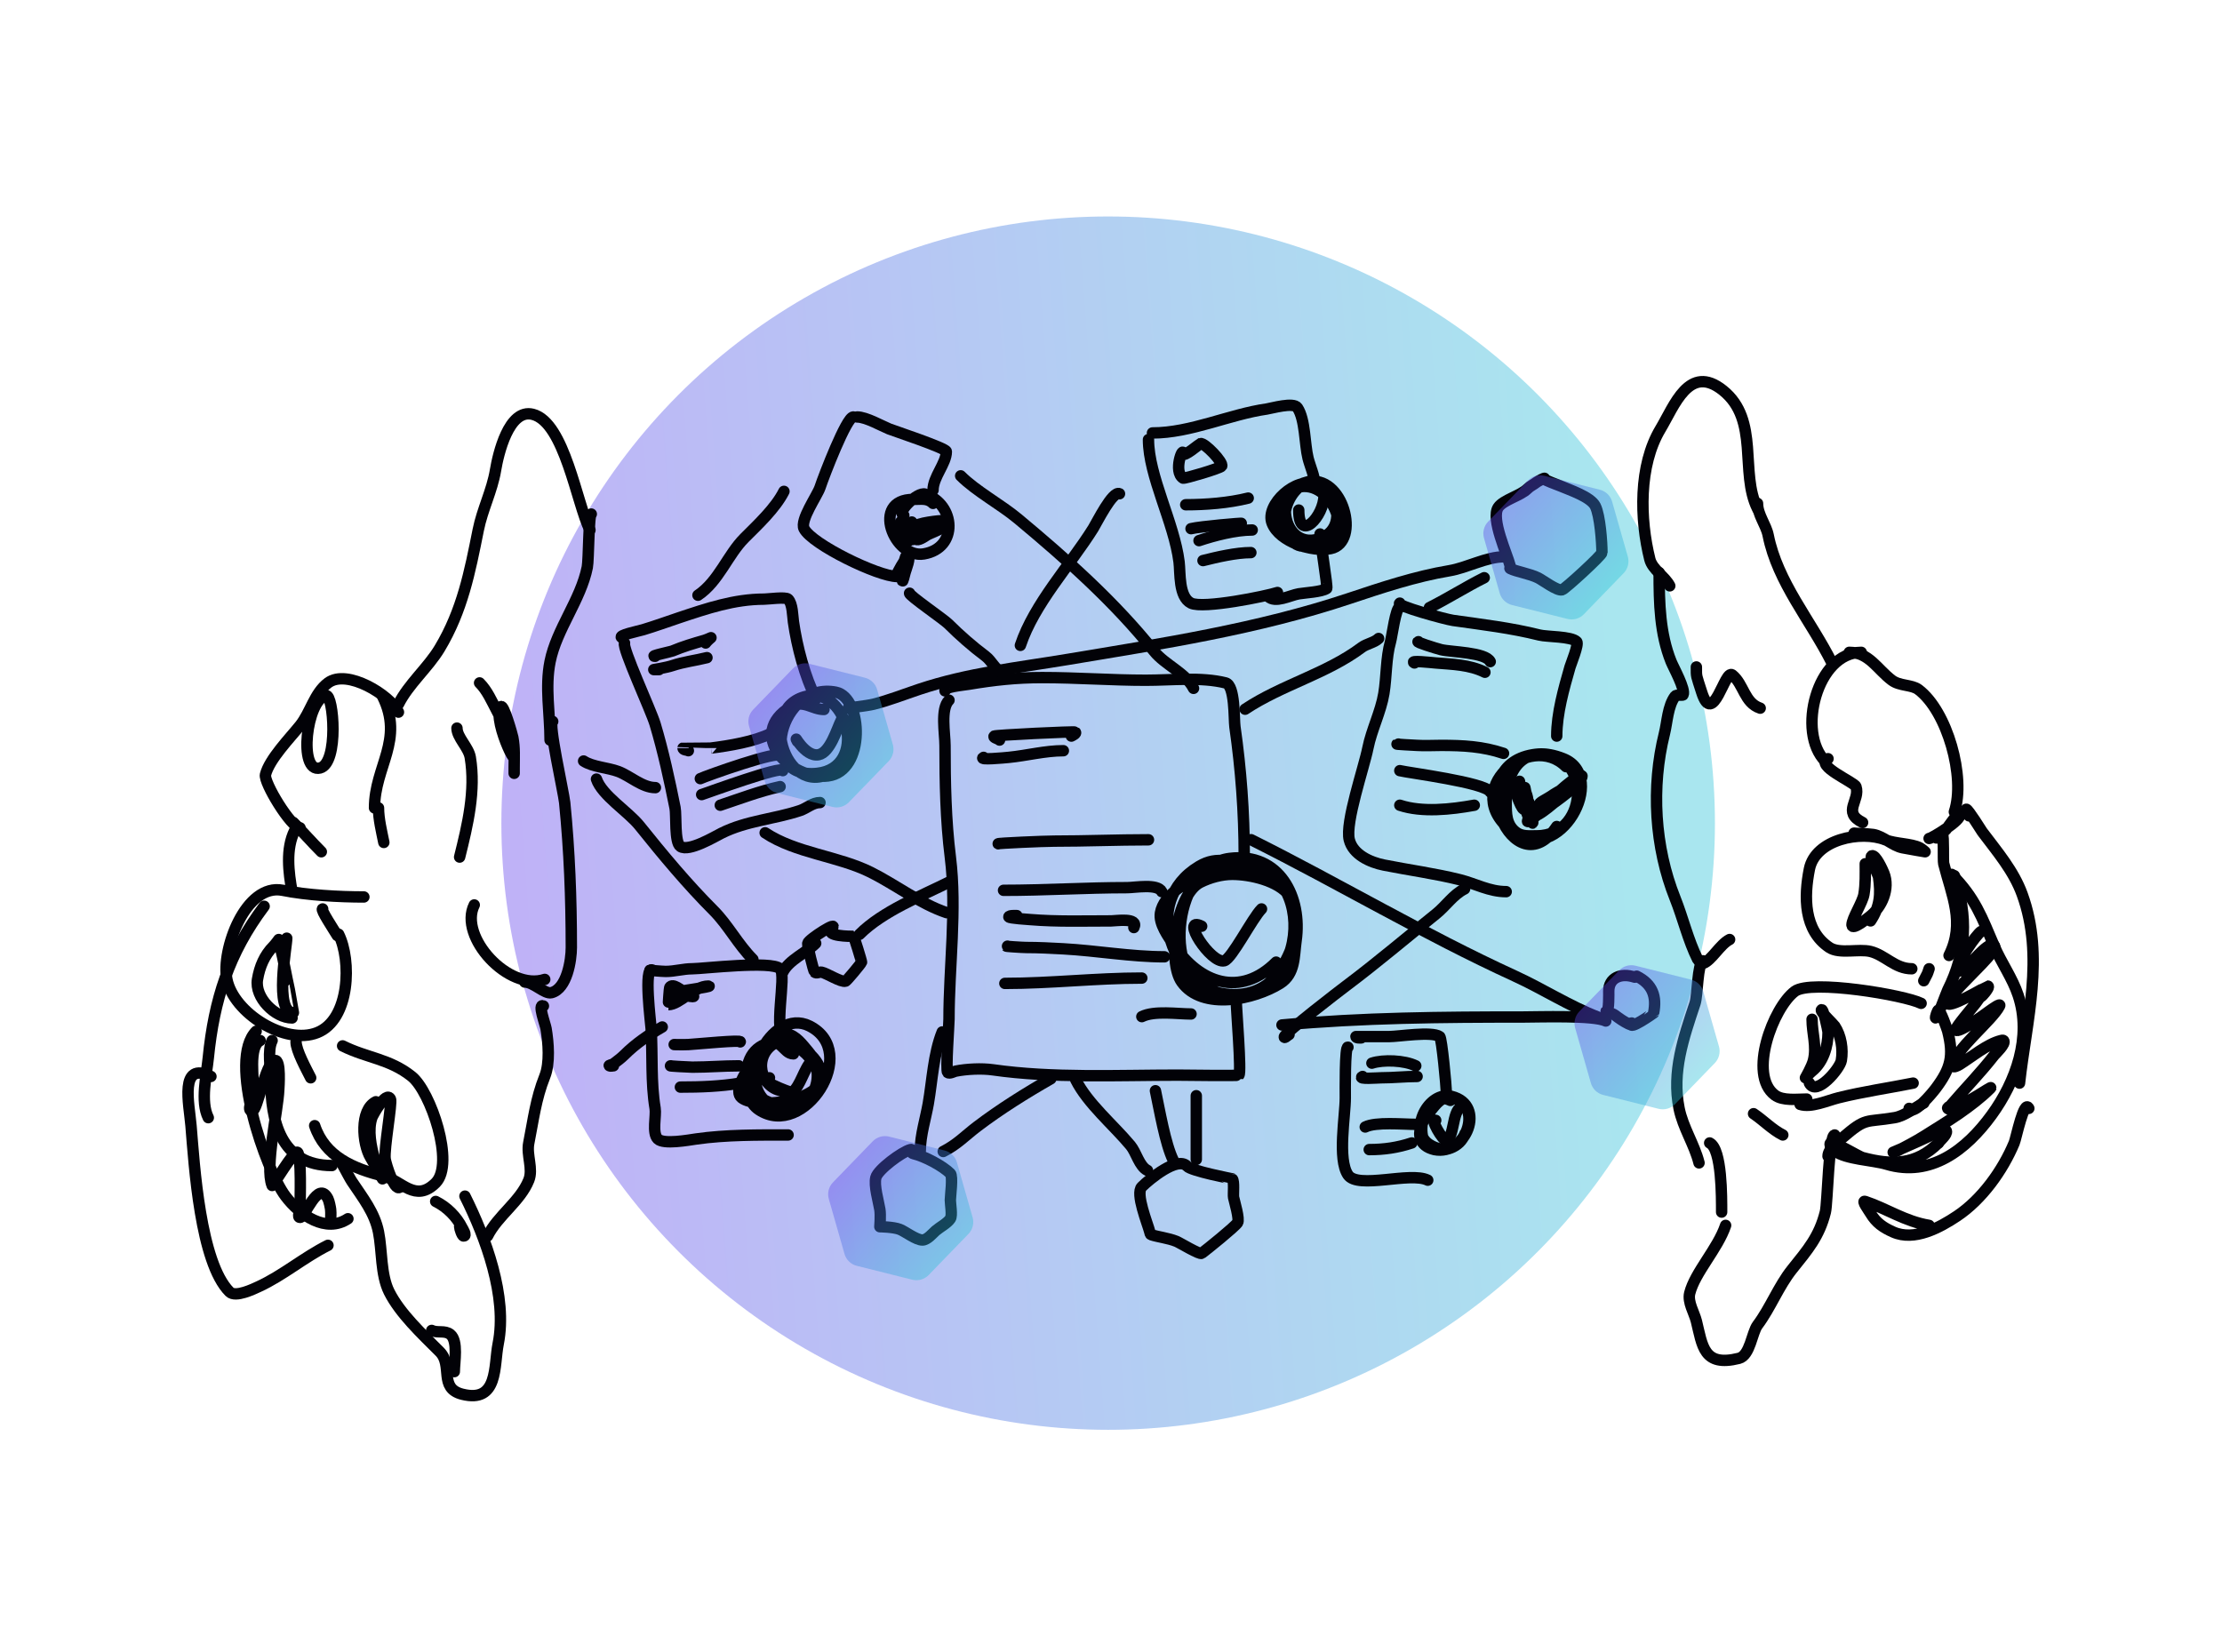 <svg width="390" height="290" viewBox="0 0 390 290" fill="none" xmlns="http://www.w3.org/2000/svg">
<circle opacity="0.4" cx="194.5" cy="144.5" r="106.5" fill="url(#paint0_linear_155_5665)"/>
<path d="M308.479 89.305C305.317 82.977 308.899 73.723 302.411 68.531C296.473 63.781 293.884 71.229 291.44 75.3C287.58 81.737 287.823 91.169 289.573 98.174C290.033 100.01 292.262 101.22 293.074 102.843" stroke="#020207" stroke-width="2" stroke-miterlimit="10" stroke-linecap="round" stroke-linejoin="round"/>
<path d="M291.207 100.509C291.207 105.897 291.326 111.194 293.308 116.147C293.712 117.155 295.88 121.038 295.408 121.982C295.334 122.132 294.258 121.882 294.008 122.216C292.715 123.939 292.631 126.794 292.141 128.751C289.79 138.156 290.411 148.703 294.008 157.694C295.385 161.139 296.302 165.085 297.976 168.43C298.013 168.505 298.683 169.206 298.91 169.131C300.387 168.638 301.902 165.768 303.578 164.929" stroke="#020207" stroke-width="2" stroke-miterlimit="10" stroke-linecap="round" stroke-linejoin="round"/>
<path d="M298.91 168.664C297.922 169.158 297.976 174.733 297.509 176.133C295.464 182.271 293.427 188.161 294.708 194.572C295.383 197.946 297.397 200.895 298.209 204.142" stroke="#020207" stroke-width="2" stroke-miterlimit="10" stroke-linecap="round" stroke-linejoin="round"/>
<path d="M308.479 88.371C308.479 90.349 309.976 92.116 310.347 93.973C312.002 102.246 317.806 108.892 321.55 116.38" stroke="#020207" stroke-width="2" stroke-miterlimit="10" stroke-linecap="round" stroke-linejoin="round"/>
<path d="M326.685 114.513C318.924 114.513 315.307 128.575 320.383 133.653" stroke="#020207" stroke-width="2" stroke-miterlimit="10" stroke-linecap="round" stroke-linejoin="round"/>
<path d="M324.584 114.513C328.055 114.513 329.53 117.523 332.054 119.415C333.44 120.454 335.538 120.162 336.722 121.049C341.794 124.853 345.04 136.47 343.024 142.522" stroke="#020207" stroke-width="2" stroke-miterlimit="10" stroke-linecap="round" stroke-linejoin="round"/>
<path d="M320.85 133.186C318.441 134.39 325.493 137.312 325.752 138.087C326.566 140.531 323.233 142.547 326.919 144.389" stroke="#020207" stroke-width="2" stroke-miterlimit="10" stroke-linecap="round" stroke-linejoin="round"/>
<path d="M338.589 147.19C339.051 147.19 344.422 143.919 343.958 142.989C343.691 142.456 341.773 145.407 341.623 145.556C341.313 145.867 341 146.179 340.69 146.49C339.105 148.075 340.158 146.108 340.923 146.49C341.217 146.637 341.019 151.07 341.157 151.625C342.538 157.147 344.964 161.982 342.09 167.73" stroke="#020207" stroke-width="2" stroke-miterlimit="10" stroke-linecap="round" stroke-linejoin="round"/>
<path d="M343.024 153.726C345.433 160.952 345.16 167.193 341.857 173.799C341.644 174.225 340.05 178.7 339.756 178.7C339.581 178.7 340.081 177.3 340.223 177.3C340.557 177.3 341.761 180.649 341.857 181.035C342.938 185.361 342.415 187.528 339.756 191.071C339.17 191.853 335.784 195.964 335.088 194.572" stroke="#020207" stroke-width="2" stroke-miterlimit="10" stroke-linecap="round" stroke-linejoin="round"/>
<path d="M337.656 193.639C336.071 194.431 334.332 195.904 332.521 196.206C327.264 197.082 327.654 196.076 323.418 199.707C322.538 200.462 320.85 201.715 320.85 202.975" stroke="#020207" stroke-width="2" stroke-miterlimit="10" stroke-linecap="round" stroke-linejoin="round"/>
<path d="M322.017 199.24C320.976 199.24 320.778 211.2 320.383 212.778C319.309 217.078 317.302 219.371 314.548 222.815C312.172 225.784 310.753 229.586 308.479 232.618C307.487 233.94 307.177 237.962 305.212 238.453C298.945 240.02 298.816 236.216 297.742 231.918C297.374 230.44 296.181 228.592 296.575 227.016C297.486 223.373 301.519 219.186 302.877 215.112" stroke="#020207" stroke-width="2" stroke-miterlimit="10" stroke-linecap="round" stroke-linejoin="round"/>
<path d="M300.077 200.641C302.24 201.723 302.177 210.275 302.177 212.778" stroke="#020207" stroke-width="2" stroke-miterlimit="10" stroke-linecap="round" stroke-linejoin="round"/>
<path d="M307.779 195.506C309.513 196.663 311.054 198.31 312.914 199.24" stroke="#020207" stroke-width="2" stroke-miterlimit="10" stroke-linecap="round" stroke-linejoin="round"/>
<path d="M337.189 176.133C334.299 174.687 317.851 171.906 315.015 174.032C311.227 176.873 306.759 188.672 311.514 192.238C312.926 193.297 315.437 192.938 317.116 192.938" stroke="#020207" stroke-width="2" stroke-miterlimit="10" stroke-linecap="round" stroke-linejoin="round"/>
<path d="M315.948 193.872C317.855 194.508 320.738 193.2 322.717 192.705C326.93 191.652 331.503 190.995 335.788 190.137" stroke="#020207" stroke-width="2" stroke-miterlimit="10" stroke-linecap="round" stroke-linejoin="round"/>
<path d="M318.049 178.934C318.049 181.419 318.903 183.682 318.283 186.17C318.012 187.25 316.882 189.204 316.882 189.204C316.882 189.204 317.62 188.38 318.049 188.037C320.012 186.466 320.85 183.669 320.85 181.268C320.85 180.838 319.968 176.729 319.683 177.3C319.51 177.644 321.814 179.795 322.017 180.101C323.147 181.795 323.52 184.155 323.184 186.17C322.948 187.589 318.787 192.547 317.582 190.137" stroke="#020207" stroke-width="2" stroke-miterlimit="10" stroke-linecap="round" stroke-linejoin="round"/>
<path d="M325.518 146.257C324.76 146.257 327.997 146.359 328.786 146.49C330.597 146.792 332.156 148.471 333.921 148.824C335.237 149.088 337.889 149.524 337.889 149.524C337.889 149.524 337.303 148.998 336.955 148.824C335.426 148.06 332.698 148.148 330.887 147.424C326.66 145.732 318.628 147.328 317.582 152.559C316.607 157.442 316.579 163.326 321.083 166.33C322.876 167.524 326.256 166.514 328.319 167.03C330.882 167.671 332.616 170.064 335.555 170.064" stroke="#020207" stroke-width="2" stroke-miterlimit="10" stroke-linecap="round" stroke-linejoin="round"/>
<path d="M327.385 151.625C327.385 153.457 327.453 155.192 327.152 156.993C326.916 158.411 325.051 161.246 325.051 162.362C325.051 163.453 327.897 161.103 328.086 160.961C330.319 159.286 331.748 155.993 330.653 153.259C330.45 152.75 329.215 150.004 328.553 150.225C327.981 150.415 329.654 153.502 329.72 153.959C330.14 156.899 330.002 159.138 328.319 161.662" stroke="#020207" stroke-width="2" stroke-miterlimit="10" stroke-linecap="round" stroke-linejoin="round"/>
<path d="M338.589 170.064C338.19 171.26 338.465 170.545 337.655 172.165" stroke="#020207" stroke-width="2" stroke-miterlimit="10" stroke-linecap="round" stroke-linejoin="round"/>
<path d="M297.743 117.081C297.743 118.91 297.687 118.403 298.676 121.515C300.681 127.816 302.712 117.414 304.045 118.481C306.073 120.104 306.148 123.384 308.946 124.316" stroke="#020207" stroke-width="2" stroke-miterlimit="10" stroke-linecap="round" stroke-linejoin="round"/>
<path d="M342.557 153.492C346.663 157.597 347.865 161.053 350.026 166.096C351.284 169.031 353.205 171.665 354.227 174.733C356.653 182.004 353.831 189.866 349.559 195.739C345.104 201.865 338.86 206.697 331.12 204.375C328.662 203.638 324.022 203.544 322.017 202.041C321.896 201.95 320.88 200.931 321.317 200.641C321.828 200.3 326.202 203.017 326.919 203.208C332.009 204.566 336.306 204.557 340.223 200.641" stroke="#020207" stroke-width="2" stroke-miterlimit="10" stroke-linecap="round" stroke-linejoin="round"/>
<path d="M347.692 163.529C346.966 164.013 343.423 168.791 343.724 170.298C343.82 170.78 344.746 170.146 345.125 169.831C345.871 169.208 348.728 165.597 349.793 165.863C350.619 166.07 349.587 167.225 349.559 167.263C348.098 169.309 342.34 174.449 341.857 175.9C341.292 177.594 348.798 173.099 348.859 173.099C349.279 173.099 348.661 173.944 348.392 174.266C347.008 175.925 348.397 173.792 346.758 176.133C346.429 176.602 343.089 180.464 343.257 180.801C343.642 181.57 348.607 177.88 349.093 177.533C349.66 177.129 351.27 175.977 350.96 176.6C349.69 179.139 342.791 184.536 342.791 187.103C342.791 187.5 343.621 187.08 343.958 186.87C346.056 185.558 348.766 183.275 351.193 182.668C351.345 182.631 351.55 182.558 351.66 182.668C352.167 183.175 350.218 184.992 350.026 185.236C347.622 188.327 344.87 191.133 342.324 194.105C342.181 194.273 341.759 194.375 341.857 194.572C342.247 195.35 346.751 192.509 347.225 192.238C347.921 191.841 349.893 190.505 349.326 191.071C346.14 194.257 341.441 197.108 337.656 199.474C336.218 200.373 334.514 201.278 332.987 202.041C332.768 202.151 332.287 202.275 332.287 202.275C332.287 202.275 333.379 201.815 333.921 201.574C335.809 200.736 337.674 199.931 339.523 199.007C339.541 198.998 341.469 198.081 341.623 198.54C341.827 199.148 340.524 200.191 340.223 200.641" stroke="#020207" stroke-width="2" stroke-miterlimit="10" stroke-linecap="round" stroke-linejoin="round"/>
<path d="M103.547 93.039C101.233 88.411 99.092 74.128 93.51 72.733C89.277 71.674 87.434 79.779 86.975 82.536C86.372 86.15 84.668 89.399 83.94 93.039C82.466 100.41 81.154 107.176 77.172 113.813C75.14 117.199 71.703 120.082 69.936 123.616" stroke="#020207" stroke-width="2" stroke-miterlimit="10" stroke-linecap="round" stroke-linejoin="round"/>
<path d="M103.78 90.239C103.32 90.239 103.34 98.275 103.08 99.575C101.928 105.334 97.688 110.431 96.545 116.147C95.64 120.669 96.545 125.286 96.545 129.918" stroke="#020207" stroke-width="2" stroke-miterlimit="10" stroke-linecap="round" stroke-linejoin="round"/>
<path d="M80.206 127.817C80.206 129.444 82.246 131.191 82.54 132.952C83.515 138.802 82.086 144.803 80.673 150.458" stroke="#020207" stroke-width="2" stroke-miterlimit="10" stroke-linecap="round" stroke-linejoin="round"/>
<path d="M97.011 126.65C96.119 126.65 98.936 139.123 99.112 140.888C99.959 149.359 100.279 157.76 100.279 166.33C100.279 168.576 99.515 173.582 96.778 174.266C95.615 174.556 93.65 172.398 92.11 172.398" stroke="#020207" stroke-width="2" stroke-miterlimit="10" stroke-linecap="round" stroke-linejoin="round"/>
<path d="M95.377 176.6C94.308 176.065 95.719 179.813 95.844 180.568C96.258 183.049 96.552 186.617 95.611 188.97C94.037 192.905 93.612 196.63 92.81 200.641C92.38 202.788 93.612 205.17 92.81 207.176C91.325 210.89 87.366 213.396 85.574 216.979" stroke="#020207" stroke-width="2" stroke-miterlimit="10" stroke-linecap="round" stroke-linejoin="round"/>
<path d="M69.936 125.016C68.434 122.013 60.932 117.356 57.565 119.881C55.178 121.672 54.504 125.05 52.664 127.351C50.93 129.517 47.279 133.249 46.595 135.987C46.256 137.341 51.095 145.323 52.664 145.323" stroke="#020207" stroke-width="2" stroke-miterlimit="10" stroke-linecap="round" stroke-linejoin="round"/>
<path d="M57.215 122.099C58.531 121.825 59.519 133.981 56.165 134.82C52.3 135.786 53.785 122.812 57.215 122.099Z" stroke="#020207" stroke-width="2" stroke-miterlimit="10" stroke-linecap="round" stroke-linejoin="round"/>
<path d="M67.135 122.216C70.996 129.937 65.734 134.522 65.734 141.822" stroke="#020207" stroke-width="2" stroke-miterlimit="10" stroke-linecap="round" stroke-linejoin="round"/>
<path d="M66.435 141.822C66.435 143.768 66.985 145.975 67.368 147.89" stroke="#020207" stroke-width="2" stroke-miterlimit="10" stroke-linecap="round" stroke-linejoin="round"/>
<path d="M51.497 144.389C53.162 146.055 54.725 147.851 56.398 149.524" stroke="#020207" stroke-width="2" stroke-miterlimit="10" stroke-linecap="round" stroke-linejoin="round"/>
<path d="M51.73 145.79C50.124 149.002 50.646 153.13 51.263 156.527" stroke="#020207" stroke-width="2" stroke-miterlimit="10" stroke-linecap="round" stroke-linejoin="round"/>
<path d="M63.867 157.46C59.553 157.46 53.893 157.146 49.629 156.293C43.076 154.982 38.797 166.787 39.826 171.932C41.004 177.822 50.048 183.528 55.698 181.268C61.485 178.953 61.706 168.543 59.432 163.996" stroke="#020207" stroke-width="2" stroke-miterlimit="10" stroke-linecap="round" stroke-linejoin="round"/>
<path d="M50.33 164.696C50.33 166.165 48.079 177.767 51.497 177.767C51.507 177.767 50.834 173.97 50.796 173.799C50.229 171.245 49.797 168.633 49.163 166.096C49.066 165.711 48.929 164.929 48.929 164.929C48.929 164.929 48.348 165.744 47.995 166.096C46.421 167.671 45.57 169.677 45.195 171.932C44.661 175.134 48.304 178.7 51.263 178.7" stroke="#020207" stroke-width="2" stroke-miterlimit="10" stroke-linecap="round" stroke-linejoin="round"/>
<path d="M56.632 159.561C56.165 159.561 58.619 163.262 59.199 164.229" stroke="#020207" stroke-width="2" stroke-miterlimit="10" stroke-linecap="round" stroke-linejoin="round"/>
<path d="M51.964 182.902C51.964 184.426 53.799 187.739 54.531 189.204" stroke="#020207" stroke-width="2" stroke-miterlimit="10" stroke-linecap="round" stroke-linejoin="round"/>
<path d="M60.133 183.602C64.422 185.747 68.375 185.854 72.27 188.97C75.583 191.621 79.865 204.249 76.471 207.643C72.913 211.202 70.498 207.258 67.368 206.476C61.961 205.124 57.038 203.026 55.231 197.607" stroke="#020207" stroke-width="2" stroke-miterlimit="10" stroke-linecap="round" stroke-linejoin="round"/>
<path d="M65.968 193.405C63.089 194.844 63.603 200.823 65.034 203.208C65.769 204.433 67.135 206.943 67.135 206.943C67.135 206.943 66.08 204.65 65.734 203.442C65.118 201.285 64.532 198.412 65.268 196.206C65.393 195.831 67.77 191.407 68.535 192.938C68.853 193.573 67.377 201.644 67.602 203.442C67.705 204.271 69.447 210.021 70.403 208.11" stroke="#020207" stroke-width="2" stroke-miterlimit="10" stroke-linecap="round" stroke-linejoin="round"/>
<path d="M59.432 203.442C59.432 202.971 61.164 206.507 61.767 207.41C63.711 210.326 65.751 212.863 66.435 216.279C67.089 219.55 66.799 223.776 68.302 226.783C70.192 230.563 74.052 234.167 77.172 237.286C79.573 239.688 76.931 243.703 81.139 244.755C87.522 246.351 86.664 239.773 87.442 235.886C89.094 227.625 85.237 217.239 81.606 209.977" stroke="#020207" stroke-width="2" stroke-miterlimit="10" stroke-linecap="round" stroke-linejoin="round"/>
<path d="M75.771 233.551C76.779 234.055 78.08 233.485 79.039 234.252C80.455 235.385 79.739 239.184 79.739 240.787" stroke="#020207" stroke-width="2" stroke-miterlimit="10" stroke-linecap="round" stroke-linejoin="round"/>
<path d="M76.471 210.911C78.472 211.911 80.147 213.593 81.139 215.579C81.189 215.678 82.018 216.979 81.373 216.979C81.099 216.979 80.673 215.634 80.673 215.346" stroke="#020207" stroke-width="2" stroke-miterlimit="10" stroke-linecap="round" stroke-linejoin="round"/>
<path d="M95.611 171.932C89.275 174.044 80.444 164.453 83.24 158.861" stroke="#020207" stroke-width="2" stroke-miterlimit="10" stroke-linecap="round" stroke-linejoin="round"/>
<path d="M84.174 119.881C85.532 121.24 86.304 123.088 87.208 124.783C88.209 126.66 88.58 127.939 89.309 129.918C92.398 138.303 86.208 126.633 87.908 124.083C88.353 123.416 89.919 128.969 90.009 129.451C90.363 131.338 90.243 132.852 90.243 134.82C90.243 135.131 90.243 135.442 90.243 135.753" stroke="#020207" stroke-width="2" stroke-miterlimit="10" stroke-linecap="round" stroke-linejoin="round"/>
<path d="M44.961 181.034C39.915 186.081 46.619 205.34 50.096 209.977C52.639 213.368 57.229 216.503 61.066 213.945" stroke="#020207" stroke-width="2" stroke-miterlimit="10" stroke-linecap="round" stroke-linejoin="round"/>
<path d="M47.762 182.668C46.904 184.384 47.529 187.581 47.529 189.437C47.529 196.699 49.194 204.609 58.265 204.609" stroke="#020207" stroke-width="2" stroke-miterlimit="10" stroke-linecap="round" stroke-linejoin="round"/>
<path d="M45.661 182.668C43.538 183.73 44.6 189.656 44.494 191.771C44.44 192.862 43.169 195.039 44.261 195.039C45.245 195.039 46.528 186.595 48.229 186.17C49.344 185.891 48.942 191.002 48.929 191.305C48.771 195.1 46.453 204.837 47.762 208.11C47.853 208.338 51.566 201.96 52.197 202.275C52.942 202.647 52.664 210.833 52.664 212.078C52.664 212.622 52.119 213.712 52.664 213.712C53.575 213.712 55.837 206.988 57.565 210.444C57.773 210.86 57.994 211.969 58.032 212.311C58.115 213.059 58.032 213.89 58.032 214.645" stroke="#020207" stroke-width="2" stroke-miterlimit="10" stroke-linecap="round" stroke-linejoin="round"/>
<path d="M37.025 188.97C31.405 186.16 33.211 193.843 33.524 197.607C34.098 204.497 35.123 221.613 40.293 226.783C41.336 227.826 44.507 226.274 45.428 225.849C49.677 223.888 53.369 220.712 57.565 218.613" stroke="#020207" stroke-width="2" stroke-miterlimit="10" stroke-linecap="round" stroke-linejoin="round"/>
<path d="M36.559 196.206C35.138 193.366 36.257 188.715 36.559 185.703C37.581 175.482 40.177 167.34 46.362 159.094" stroke="#020207" stroke-width="2" stroke-miterlimit="10" stroke-linecap="round" stroke-linejoin="round"/>
<path d="M345.591 143.222C345.554 143.147 344.98 142.055 345.125 142.055C345.449 142.055 347.862 145.94 347.925 146.023C350.535 149.503 353.42 152.846 354.928 156.993C358.914 167.958 355.682 179.148 354.461 190.137" stroke="#020207" stroke-width="2" stroke-miterlimit="10" stroke-linecap="round" stroke-linejoin="round"/>
<path d="M356.095 194.572C355.25 192.881 353.891 199.767 353.527 200.641C351.515 205.47 347.86 210.565 343.491 213.478C340.438 215.513 335.998 217.929 332.287 216.279C330.515 215.492 329.304 214.654 328.319 213.012C327.925 212.354 326.66 210.669 327.385 210.911C331.178 212.175 334.329 214.402 338.589 215.112" stroke="#020207" stroke-width="2" stroke-miterlimit="10" stroke-linecap="round" stroke-linejoin="round"/>
<path d="M245.692 106.577C244.978 106.577 244.323 111.722 244.059 112.646C243.249 115.481 243.379 118.823 242.892 121.749C242.354 124.977 240.733 128.105 240.091 131.318C239.405 134.747 236.066 144.394 236.823 147.424C237.478 150.042 240.504 151.381 242.892 151.858C247.247 152.729 251.88 153.347 256.196 154.426C258.985 155.123 261.392 156.527 264.365 156.527" stroke="#020207" stroke-width="2" stroke-miterlimit="10" stroke-linecap="round" stroke-linejoin="round"/>
<path d="M245.692 105.877C244.855 106.296 253.694 108.721 255.029 108.911C260.196 109.649 265.147 110.215 270.2 111.479C271.554 111.817 275.776 111.686 276.736 112.646C277.156 113.066 275.718 116.562 275.569 117.081C274.469 120.93 273.235 125.243 273.235 129.218" stroke="#020207" stroke-width="2" stroke-miterlimit="10" stroke-linecap="round" stroke-linejoin="round"/>
<path d="M274.868 134.586C268.515 128.233 255.909 138.805 265.532 146.023C273.68 152.134 282.373 136.374 274.402 133.186C267.857 130.568 264.365 134.462 264.365 140.888C264.365 142.801 264.344 144.7 265.999 146.023C267.096 146.901 268.426 146.723 269.733 146.723C279.343 146.723 279.471 130.746 269.033 132.486C256.17 134.629 265.847 156.17 273.235 145.09" stroke="#020207" stroke-width="2" stroke-miterlimit="10" stroke-linecap="round" stroke-linejoin="round"/>
<path d="M268.1 141.588C267.666 140.287 266.968 138.957 266.699 137.62C266.669 137.468 266.699 137.154 266.699 137.154C266.699 137.154 266.839 138.09 266.933 138.554C267.301 140.392 269.033 142.501 269.033 144.389C269.033 144.911 268.566 143.456 268.333 142.989C268.156 142.632 267.103 140.142 267.166 139.955C267.383 139.302 268.503 140.786 268.566 141.472C268.798 143.981 267.633 139.185 267.633 138.321C267.633 138 267.747 138.956 267.866 139.254C268.27 140.261 268.177 141.314 268.566 142.289C268.585 142.335 269.304 143.689 269.033 143.689M268.1 141.588C268.163 141.78 268.468 143.689 268.8 143.689M268.1 141.588C268.142 141.76 269.117 143.689 268.8 143.689M268.1 141.588C268.013 141.239 267.532 138.787 267.166 138.787C266.856 138.787 267.091 139.419 267.166 139.721C267.299 140.253 268.149 143.783 268.566 143.922C268.732 143.978 268.898 143.798 269.033 143.689M268.8 143.689C268.571 143.852 268.1 144.436 268.1 144.156C268.1 143.826 268.55 143.67 268.8 143.456C269.101 143.197 276.85 136.568 276.969 136.687C277.375 137.093 275.275 138.664 275.102 138.787C273.547 139.898 272.222 141.179 270.667 142.289C270.298 142.552 269.5 142.989 269.5 142.989C269.5 142.989 270.158 142.564 270.434 142.289C271.652 141.07 273.076 139.892 274.402 138.787C274.532 138.68 276.736 137.054 276.736 137.387C276.736 137.776 276.106 137.844 275.802 138.087C273.501 139.929 271.316 141.863 269.033 143.689M268.8 143.689C269.806 142.971 270.826 142.294 271.834 141.588C272.826 140.894 277.669 137.548 277.669 136.22C277.669 135.927 275.921 137.269 275.802 137.387C274.775 138.414 273.454 138.897 272.301 139.721C271.668 140.173 269.657 141.122 270.434 141.122C271.258 141.122 276.969 137.381 276.969 136.453C276.969 136.14 274.707 138.025 274.635 138.087C273.298 139.234 271.988 140.415 270.667 141.588C270.091 142.1 269.636 142.741 269.033 143.222C268.898 143.331 268.394 143.456 268.566 143.456C270.282 143.456 273.16 140.374 274.635 139.488C274.824 139.375 275.102 139.241 275.102 139.021C275.102 138.654 272.84 140.152 272.768 140.188C271.563 140.79 268.844 142.922 267.399 142.055C266.832 141.715 265.464 137.887 265.999 137.62C266.881 137.18 268.611 143.689 269.033 143.689" stroke="#020207" stroke-width="2" stroke-miterlimit="10" stroke-linecap="round" stroke-linejoin="round"/>
<path d="M248.96 112.646C248.302 112.646 252.029 113.821 252.928 114.046C254.662 114.48 260.733 114.483 261.564 116.147" stroke="#020207" stroke-width="2" stroke-miterlimit="10" stroke-linecap="round" stroke-linejoin="round"/>
<path d="M248.26 116.38C247.233 115.867 251.154 116.31 251.994 116.38C254.905 116.623 257.944 116.671 260.631 118.014" stroke="#020207" stroke-width="2" stroke-miterlimit="10" stroke-linecap="round" stroke-linejoin="round"/>
<path d="M245.459 130.618C244.077 130.618 248.675 130.848 248.727 130.852C250.125 130.939 251.528 130.852 252.928 130.852C256.833 130.852 260.225 131.027 263.898 132.252" stroke="#020207" stroke-width="2" stroke-miterlimit="10" stroke-linecap="round" stroke-linejoin="round"/>
<path d="M245.692 135.286C247.179 135.658 260.75 137.392 261.564 139.021" stroke="#020207" stroke-width="2" stroke-miterlimit="10" stroke-linecap="round" stroke-linejoin="round"/>
<path d="M245.692 141.355C249.595 142.656 254.679 142.098 258.763 141.355" stroke="#020207" stroke-width="2" stroke-miterlimit="10" stroke-linecap="round" stroke-linejoin="round"/>
<path d="M271.017 84.053C271.405 83.666 269.841 84.55 269.734 84.637C269.157 85.099 268.623 85.282 268.1 85.804C266.87 87.034 263.849 87.746 262.965 89.072C261.627 91.079 264.554 97.299 265.065 99.341C265.103 99.493 264.925 99.739 265.065 99.808C266.144 100.347 268.508 100.713 269.967 101.442C270.807 101.863 273.295 103.761 274.168 103.543C274.682 103.414 281.171 97.474 281.171 97.007C281.171 95.263 280.848 90.529 280.004 88.838C279.196 87.224 275.478 85.998 273.935 85.337C273.515 85.157 270.863 84.208 271.017 84.053Z" stroke="#020207" stroke-width="2" stroke-miterlimit="10" stroke-linecap="round" stroke-linejoin="round"/>
<path d="M201.578 77.168C201.578 83.554 206.087 91.76 206.947 98.641C207.187 100.561 206.845 104.775 209.047 105.877C211.152 106.929 222.327 104.64 224.219 104.01" stroke="#020207" stroke-width="2" stroke-miterlimit="10" stroke-linecap="round" stroke-linejoin="round"/>
<path d="M202.279 76.001C208.992 76.001 215.778 72.738 222.352 71.799C223.197 71.678 227.044 70.551 227.72 71.566C229.112 73.654 228.973 77.978 229.587 80.435C229.932 81.813 230.754 83.638 230.754 84.87" stroke="#020207" stroke-width="2" stroke-miterlimit="10" stroke-linecap="round" stroke-linejoin="round"/>
<path d="M222.585 104.71C223.824 105.949 226.451 104.493 227.954 104.243C229.087 104.054 231.95 103.913 232.855 103.309C233.089 103.154 231.688 94.921 231.688 93.74" stroke="#020207" stroke-width="2" stroke-miterlimit="10" stroke-linecap="round" stroke-linejoin="round"/>
<path d="M230.754 85.103C227.685 83.569 221.96 88.56 223.285 91.872C224.598 95.153 230.325 96.953 233.555 96.307C238.871 95.244 235.795 83.026 229.354 84.637C222.969 86.233 225.341 97.072 231.921 94.44C237.767 92.102 233.044 82.376 228.887 84.87C223.902 87.862 224.141 96.959 231.221 96.074C238.558 95.157 233.759 83.845 227.72 85.57C221.671 87.299 226.313 99.347 230.754 94.907" stroke="#020207" stroke-width="2" stroke-miterlimit="10" stroke-linecap="round" stroke-linejoin="round"/>
<path d="M227.954 89.538C227.954 95.433 232.388 90.614 232.388 86.971" stroke="#020207" stroke-width="2" stroke-miterlimit="10" stroke-linecap="round" stroke-linejoin="round"/>
<path d="M207.647 79.618C207.647 78.306 205.896 82.769 207.647 83.936C207.856 84.076 214.17 82.205 214.416 81.836C214.825 81.222 211.379 77.635 210.681 77.868C210.603 77.894 207.647 80.395 207.647 79.618Z" stroke="#020207" stroke-width="2" stroke-miterlimit="10" stroke-linecap="round" stroke-linejoin="round"/>
<path d="M208.114 88.605C211.603 88.605 215.632 88.301 219.084 87.438" stroke="#020207" stroke-width="2" stroke-miterlimit="10" stroke-linecap="round" stroke-linejoin="round"/>
<path d="M209.047 92.806C210.558 92.428 218.117 91.772 217.917 91.872" stroke="#020207" stroke-width="2" stroke-miterlimit="10" stroke-linecap="round" stroke-linejoin="round"/>
<path d="M210.448 94.907C213.13 94.013 216.848 93.039 219.784 93.039" stroke="#020207" stroke-width="2" stroke-miterlimit="10" stroke-linecap="round" stroke-linejoin="round"/>
<path d="M211.148 98.408C213.636 97.786 216.966 97.007 219.551 97.007" stroke="#020207" stroke-width="2" stroke-miterlimit="10" stroke-linecap="round" stroke-linejoin="round"/>
<path d="M149.762 73.2C148.578 73.2 144.625 83.476 143.927 85.57C143.452 86.995 140.374 91.303 141.126 92.806C142.498 95.551 154.146 101.209 157.464 101.209" stroke="#020207" stroke-width="2" stroke-miterlimit="10" stroke-linecap="round" stroke-linejoin="round"/>
<path d="M150.462 73.2C152.004 73.2 154.718 74.746 156.064 75.3C156.704 75.564 166.1 78.673 166.1 79.268C166.1 81.361 163.766 83.727 163.766 86.037" stroke="#020207" stroke-width="2" stroke-miterlimit="10" stroke-linecap="round" stroke-linejoin="round"/>
<path d="M163.766 88.371C162.773 87.378 161.598 87.671 160.265 87.671C152.782 87.671 156.918 98.11 162.132 97.241C168.239 96.223 167.725 88.524 162.366 86.737C161.049 86.299 157.228 90.004 158.631 90.472" stroke="#020207" stroke-width="2" stroke-miterlimit="10" stroke-linecap="round" stroke-linejoin="round"/>
<path d="M158.631 91.406C156.774 91.406 159.468 94.907 159.565 94.907C159.785 94.907 158.772 92.106 158.865 92.106C159.492 92.106 159.422 93.238 159.798 93.74C160.007 94.018 160.265 95.021 160.265 94.673C160.265 93.456 158.631 91.406 158.631 91.406ZM158.631 91.406C158.631 91.406 159.311 94.44 160.498 94.44C161.445 94.44 160.032 91.639 160.032 91.639C160.032 91.639 161.47 93.74 160.732 93.74C160.171 93.74 159.798 92.339 159.798 92.339C159.798 92.339 160.035 94.209 160.732 94.673C161.542 95.213 164.416 92.481 165.167 92.106" stroke="#020207" stroke-width="2" stroke-miterlimit="10" stroke-linecap="round" stroke-linejoin="round"/>
<path d="M157.581 100.975C156.921 101.516 158.158 99.351 158.631 98.641C158.883 98.264 158.926 97.271 159.331 97.474C159.926 97.772 158.979 100.053 158.865 100.508C158.745 100.986 158.398 102.401 158.398 101.909C158.398 96.339 160.938 98.222 157.581 100.975Z" stroke="#020207" stroke-width="2" stroke-miterlimit="10" stroke-linecap="round" stroke-linejoin="round"/>
<path d="M160.732 93.506C156.742 93.506 165.4 92.278 165.4 91.406C165.4 91.328 160.498 91.796 160.498 92.573C160.498 93.048 162.833 92.699 162.833 92.806C162.833 93.54 160.965 93.743 160.965 93.973C160.965 94.971 165.373 92.659 165.633 92.573" stroke="#020207" stroke-width="2" stroke-miterlimit="10" stroke-linecap="round" stroke-linejoin="round"/>
<path d="M166.567 122.916C165.044 124.439 165.867 128.761 165.867 130.852C165.867 137.357 165.998 144.036 166.801 150.458C167.957 159.71 166.567 169.662 166.567 178.934C166.567 179.932 165.962 187.898 166.334 188.27C166.621 188.558 167.487 188.086 167.734 188.037C169.641 187.655 172.306 187.523 174.27 187.803C184.756 189.301 196.129 188.737 206.713 188.737C207.669 188.737 217.312 188.875 217.45 188.737C217.924 188.263 216.983 177.054 216.983 175.666" stroke="#020207" stroke-width="2" stroke-miterlimit="10" stroke-linecap="round" stroke-linejoin="round"/>
<path d="M165.867 121.282C165.525 120.598 169.09 120.278 170.068 120.115C174.497 119.377 178.337 118.948 182.906 118.948C189.042 118.948 195.065 119.415 201.112 119.415C205.594 119.415 210.834 118.811 215.116 119.881C216.795 120.301 216.566 126.294 216.75 127.584C217.819 135.064 218.384 142.615 218.384 150.225" stroke="#020207" stroke-width="2" stroke-miterlimit="10" stroke-linecap="round" stroke-linejoin="round"/>
<path d="M219.551 151.625C216.122 151.625 213.822 150.067 210.448 152.092C199.976 158.375 205.819 173.222 216.283 174.966C223.816 176.221 230.43 162.707 226.32 157.227C224.337 154.583 219.385 153.492 216.283 153.492C214.405 153.492 212.365 154.051 210.681 154.893C206.392 157.037 204.884 168.857 207.414 172.398C211.038 177.473 220.163 175.458 224.686 172.632C227.365 170.957 227.107 167.82 227.487 165.163C228.584 157.485 224.601 149.593 215.816 150.691C206.019 151.916 204.065 171.127 212.082 173.799C229.216 179.51 232.069 153.06 218.851 151.858C216.109 151.609 213.637 152.426 211.148 153.492C208.479 154.636 204.215 157.042 203.679 160.261C203.362 162.162 205.05 164.418 206.013 165.863C210.536 172.648 217.736 175.147 223.986 168.897" stroke="#020207" stroke-width="2" stroke-miterlimit="10" stroke-linecap="round" stroke-linejoin="round"/>
<path d="M210.915 162.595C206.999 160.637 212.508 169.257 214.883 168.664C216.184 168.338 219.819 161.16 221.418 159.561" stroke="#020207" stroke-width="2" stroke-miterlimit="10" stroke-linecap="round" stroke-linejoin="round"/>
<path d="M175.437 129.918C175.162 129.643 174.228 129.493 174.503 129.218C174.669 129.051 188.582 128.359 188.741 128.518C188.974 128.751 188.336 129.07 188.041 129.218" stroke="#020207" stroke-width="2" stroke-miterlimit="10" stroke-linecap="round" stroke-linejoin="round"/>
<path d="M172.636 132.952C171.601 133.47 176.288 133.031 177.07 132.952C180.236 132.636 183.472 131.785 186.64 131.785" stroke="#020207" stroke-width="2" stroke-miterlimit="10" stroke-linecap="round" stroke-linejoin="round"/>
<path d="M175.203 148.124C175 148.022 183.234 147.657 185.006 147.657C190.507 147.657 196.14 147.424 201.578 147.424" stroke="#020207" stroke-width="2" stroke-miterlimit="10" stroke-linecap="round" stroke-linejoin="round"/>
<path d="M176.137 156.293C183.351 156.293 190.606 155.826 197.844 155.826C199.192 155.826 203.189 155.08 203.912 156.527" stroke="#020207" stroke-width="2" stroke-miterlimit="10" stroke-linecap="round" stroke-linejoin="round"/>
<path d="M178.471 160.728C178.399 160.728 177.071 160.654 177.071 160.961C177.071 161.19 180.612 161.412 180.805 161.428C185.524 161.821 190.303 161.662 195.043 161.662C195.824 161.662 199.921 161.009 199.011 162.829" stroke="#020207" stroke-width="2" stroke-miterlimit="10" stroke-linecap="round" stroke-linejoin="round"/>
<path d="M176.837 166.096C175.848 166.096 179.485 166.33 180.105 166.33C182.251 166.33 184.489 166.444 186.64 166.563C192.521 166.89 198.542 167.964 204.379 167.964" stroke="#020207" stroke-width="2" stroke-miterlimit="10" stroke-linecap="round" stroke-linejoin="round"/>
<path d="M176.37 172.632C184.433 172.632 192.361 171.698 200.411 171.698" stroke="#020207" stroke-width="2" stroke-miterlimit="10" stroke-linecap="round" stroke-linejoin="round"/>
<path d="M200.411 178.467C202.596 177.374 206.702 178 209.047 178" stroke="#020207" stroke-width="2" stroke-miterlimit="10" stroke-linecap="round" stroke-linejoin="round"/>
<path d="M109.615 112.879C109.177 113.757 114.258 124.697 114.984 127.117C116.409 131.867 117.529 137.044 118.485 141.822C118.735 143.074 118.366 147.889 119.419 148.591C120.915 149.588 125.446 146.86 126.654 146.257C131.046 144.061 135.848 143.815 140.425 142.289C141.64 141.884 142.624 140.888 143.927 140.888" stroke="#020207" stroke-width="2" stroke-miterlimit="10" stroke-linecap="round" stroke-linejoin="round"/>
<path d="M109.149 111.946C108.337 111.54 112.009 110.807 112.883 110.545C114.982 109.915 117.115 109.135 119.185 108.444C124.072 106.815 128.872 105.177 134.123 105.177C134.792 105.177 137.899 104.751 138.325 105.177C139.123 105.975 139.114 108.137 139.258 109.145C139.885 113.532 141.248 118.727 143.226 122.682" stroke="#020207" stroke-width="2" stroke-miterlimit="10" stroke-linecap="round" stroke-linejoin="round"/>
<path d="M144.627 124.55C142.516 124.55 141.014 122.749 138.791 124.083C130.88 128.83 138.694 137.049 145.327 136.22C151.974 135.389 151.417 122.453 146.727 121.515C136.908 119.551 132.575 136.963 143.46 135.753C152.38 134.762 148.879 120.596 141.592 122.216C132.47 124.243 138.346 141.339 146.727 135.053" stroke="#020207" stroke-width="2" stroke-miterlimit="10" stroke-linecap="round" stroke-linejoin="round"/>
<path d="M139.959 130.151C139.095 128.425 141.218 132.981 143.693 132.485C145.72 132.08 146.882 127.974 147.661 126.417" stroke="#020207" stroke-width="2" stroke-miterlimit="10" stroke-linecap="round" stroke-linejoin="round"/>
<path d="M114.984 115.213C113.875 115.213 117.717 114.405 118.018 114.28C119.892 113.499 121.673 112.969 123.62 112.412C124.023 112.297 124.787 111.946 124.787 111.946C124.787 111.946 124.097 112.513 123.853 112.879" stroke="#020207" stroke-width="2" stroke-miterlimit="10" stroke-linecap="round" stroke-linejoin="round"/>
<path d="M115.684 117.547C115.373 117.547 114.75 117.547 114.75 117.547C114.75 117.547 116.961 117.199 118.018 116.847C120.038 116.174 122.054 115.955 124.087 115.447" stroke="#020207" stroke-width="2" stroke-miterlimit="10" stroke-linecap="round" stroke-linejoin="round"/>
<path d="M120.819 131.785C120.508 131.63 119.885 131.666 119.885 131.318C119.885 131.317 124.77 131.321 124.787 131.318C127.948 130.923 132.415 130.189 135.29 128.751" stroke="#020207" stroke-width="2" stroke-miterlimit="10" stroke-linecap="round" stroke-linejoin="round"/>
<path d="M122.92 136.687C123.802 136.246 136.924 131.559 136.924 132.719" stroke="#020207" stroke-width="2" stroke-miterlimit="10" stroke-linecap="round" stroke-linejoin="round"/>
<path d="M123.153 139.488C124.514 139.034 137.391 134.327 137.391 135.286" stroke="#020207" stroke-width="2" stroke-miterlimit="10" stroke-linecap="round" stroke-linejoin="round"/>
<path d="M126.421 141.355C129.922 140.188 133.302 138.892 136.924 138.087" stroke="#020207" stroke-width="2" stroke-miterlimit="10" stroke-linecap="round" stroke-linejoin="round"/>
<path d="M114.517 170.298C112.93 169.504 114.227 179.609 114.284 180.568C114.557 185.223 114.223 190.009 114.984 194.572C115.202 195.879 114.41 198.9 115.451 199.941C116.466 200.956 120.901 200.129 122.219 199.941C127.417 199.198 133.078 199.24 138.325 199.24" stroke="#020207" stroke-width="2" stroke-miterlimit="10" stroke-linecap="round" stroke-linejoin="round"/>
<path d="M114.284 170.298C113.306 170.298 116.245 170.531 116.851 170.531C118.424 170.531 119.934 170.064 121.519 170.064C123.311 170.064 135.467 168.607 136.924 170.064C138.11 171.25 135.55 181.515 137.858 182.668" stroke="#020207" stroke-width="2" stroke-miterlimit="10" stroke-linecap="round" stroke-linejoin="round"/>
<path d="M139.258 185.002C137.419 185.002 137.098 181.775 134.357 183.602C131.226 185.689 129.724 192.495 133.19 194.806C141.091 200.073 151.145 184.644 142.059 180.101C135.325 176.734 128.399 190.543 135.524 194.105C141.232 196.959 146.112 189.537 141.826 184.536C140.846 183.393 139.716 181.772 138.091 181.501C135.658 181.096 127.679 190.724 130.155 192.705C132.938 194.931 145.374 193.126 144.16 188.27C142.66 182.272 132.038 180.215 131.089 187.803C130.261 194.431 142.638 197.057 143.693 189.671C144.158 186.414 138.405 181.006 135.29 183.602C132.127 186.238 133.842 191.538 137.858 191.538" stroke="#020207" stroke-width="2" stroke-miterlimit="10" stroke-linecap="round" stroke-linejoin="round"/>
<path d="M135.057 189.204C131.92 189.204 138.852 191.901 139.025 191.771C140.53 190.642 141.064 187.632 142.526 186.169" stroke="#020207" stroke-width="2" stroke-miterlimit="10" stroke-linecap="round" stroke-linejoin="round"/>
<path d="M120.469 174.266C119.516 173.899 118.118 172.482 117.551 173.332C117.477 173.443 117.282 176.366 117.318 176.366C119.287 176.366 121.828 173.099 124.32 173.099C125.037 173.099 122.927 173.448 122.219 173.565C121.981 173.605 118.952 174.023 118.952 174.266C118.952 174.582 124.064 175.651 120.469 174.266Z" stroke="#020207" stroke-width="2" stroke-miterlimit="10" stroke-linecap="round" stroke-linejoin="round"/>
<path d="M118.485 183.369C117.707 183.369 120.042 183.417 120.819 183.369C122.581 183.258 130.326 182.497 129.922 182.902" stroke="#020207" stroke-width="2" stroke-miterlimit="10" stroke-linecap="round" stroke-linejoin="round"/>
<path d="M117.785 187.103C116.947 187.103 120.901 187.337 121.519 187.337C124.263 187.337 126.96 187.103 129.689 187.103" stroke="#020207" stroke-width="2" stroke-miterlimit="10" stroke-linecap="round" stroke-linejoin="round"/>
<path d="M119.419 190.838C122.94 190.838 126.451 190.716 129.922 190.137" stroke="#020207" stroke-width="2" stroke-miterlimit="10" stroke-linecap="round" stroke-linejoin="round"/>
<path d="M160.265 202.508C159.714 202.38 160.38 201.662 159.798 201.808C158.327 202.176 154.077 205.32 153.73 206.709C153.372 208.141 154.183 210.829 154.43 212.311C154.596 213.309 154.43 215.346 154.43 215.346C154.43 215.346 156.838 215.375 157.931 215.812C158.94 216.216 160.791 217.68 161.899 217.68C162.767 217.68 163.692 216.51 164.233 216.046C164.991 215.396 166.257 214.761 166.801 213.945C167.169 213.393 166.801 211.35 166.801 210.677C166.801 210.013 167.282 206.491 166.801 206.009C165.482 204.691 162.328 202.988 160.265 202.508Z" stroke="#020207" stroke-width="2" stroke-miterlimit="10" stroke-linecap="round" stroke-linejoin="round"/>
<path d="M236.59 183.835C236.03 183.556 236.123 191.558 236.123 192.705C236.123 195.952 234.737 203.464 236.59 206.243C238.299 208.806 247.534 205.646 250.594 207.176" stroke="#020207" stroke-width="2" stroke-miterlimit="10" stroke-linecap="round" stroke-linejoin="round"/>
<path d="M238.924 182.202C238.825 182.202 237.99 182.271 237.99 181.968C237.99 181.968 240.536 181.968 240.558 181.968C241.647 181.968 242.736 181.968 243.825 181.968C245.512 181.968 251.257 181.01 252.695 181.968C253.068 182.217 253.862 190.898 253.862 191.771" stroke="#020207" stroke-width="2" stroke-miterlimit="10" stroke-linecap="round" stroke-linejoin="round"/>
<path d="M254.562 193.172C249.931 190.857 247.492 200.954 251.761 201.808C257.353 202.927 260.901 193.998 254.795 192.472C250.704 191.448 247.177 198.441 250.827 200.874C256.63 204.743 261.03 193.952 254.795 192.705C253.045 192.355 252.057 193.844 251.061 195.039C244.992 202.322 255.456 204.027 257.129 199.007" stroke="#020207" stroke-width="2" stroke-miterlimit="10" stroke-linecap="round" stroke-linejoin="round"/>
<path d="M251.994 196.673C250.823 196.087 253.257 200.376 253.862 200.174C255.246 199.713 254.882 195.113 256.429 194.339" stroke="#020207" stroke-width="2" stroke-miterlimit="10" stroke-linecap="round" stroke-linejoin="round"/>
<path d="M240.791 186.636C242.745 185.985 246.53 186.121 248.493 187.103" stroke="#020207" stroke-width="2" stroke-miterlimit="10" stroke-linecap="round" stroke-linejoin="round"/>
<path d="M239.157 188.97C238.087 189.506 242.005 189.204 242.425 189.204C244.555 189.204 246.607 188.97 248.727 188.97" stroke="#020207" stroke-width="2" stroke-miterlimit="10" stroke-linecap="round" stroke-linejoin="round"/>
<path d="M239.624 197.84C241.483 196.91 246.178 197.373 248.493 197.373" stroke="#020207" stroke-width="2" stroke-miterlimit="10" stroke-linecap="round" stroke-linejoin="round"/>
<path d="M240.324 201.808C242.933 201.808 245.337 201.46 247.793 200.641" stroke="#020207" stroke-width="2" stroke-miterlimit="10" stroke-linecap="round" stroke-linejoin="round"/>
<path d="M208.347 204.725C206.715 202.918 201.77 206.985 200.411 208.343C199.235 209.52 201.447 214.821 201.812 216.279C201.854 216.448 201.88 216.691 202.045 216.746C203.26 217.151 205.018 217.328 206.48 217.913C207.08 218.153 210.551 220.286 210.915 220.014C211.875 219.294 216.711 215.404 217.217 214.645C217.616 214.046 216.649 210.872 216.517 210.211C216.413 209.692 216.689 207.348 216.283 206.943C216.272 206.932 209.107 205.566 208.347 204.725Z" stroke="#020207" stroke-width="2" stroke-miterlimit="10" stroke-linecap="round" stroke-linejoin="round"/>
<path d="M145.965 163.058C147.487 161.381 141.955 164.848 141.769 165.594C141.681 165.944 142.77 170.443 142.993 170.665C143.281 170.954 143.816 170.585 144.217 170.665C145.097 170.841 147.649 172.494 148.414 172.239C148.643 172.162 151.128 169.168 151.212 168.916C151.259 168.775 149.883 164.37 149.813 164.37C149.171 164.37 144.784 164.36 145.965 163.058Z" stroke="#020207" stroke-width="2" stroke-miterlimit="10" stroke-linecap="round" stroke-linejoin="round"/>
<path d="M107.668 187.103C107.435 187.103 107.177 187.208 106.969 187.103C106.736 186.987 107.46 186.91 107.668 186.754C108.291 186.286 109.042 185.73 109.592 185.18C111.525 183.247 113.839 181.654 116.237 180.283" stroke="#020207" stroke-width="2" stroke-miterlimit="10" stroke-linecap="round" stroke-linejoin="round"/>
<path d="M137.397 170.665C138.478 168.502 141.491 167.27 143.167 165.594" stroke="#020207" stroke-width="2" stroke-miterlimit="10" stroke-linecap="round" stroke-linejoin="round"/>
<path d="M150.862 164.02C154.943 159.938 161.658 157.31 166.775 154.752" stroke="#020207" stroke-width="2" stroke-miterlimit="10" stroke-linecap="round" stroke-linejoin="round"/>
<path d="M218.538 124.499C224.948 120.225 232.845 118.271 238.998 113.656C239.873 113.001 241.245 112.808 241.971 112.083" stroke="#020207" stroke-width="2" stroke-miterlimit="10" stroke-linecap="round" stroke-linejoin="round"/>
<path d="M250.888 106.662C254.116 105.048 257.232 103.053 260.507 101.416" stroke="#020207" stroke-width="2" stroke-miterlimit="10" stroke-linecap="round" stroke-linejoin="round"/>
<path d="M148.938 124.324C148.407 124.324 152.157 123.913 153.31 123.624C156.025 122.946 158.692 121.889 161.354 121.001C169.917 118.147 178.547 117.232 187.41 115.755C203.993 112.991 220.735 110.418 236.725 105.088C242.477 103.17 248.435 101.183 254.387 100.191C257.503 99.672 260.859 97.743 264.006 97.743" stroke="#020207" stroke-width="2" stroke-miterlimit="10" stroke-linecap="round" stroke-linejoin="round"/>
<path d="M286.912 171.539C284.455 170.72 282.366 171.674 282.366 173.988C282.366 174.376 282.431 177.485 282.015 177.485C281.495 177.485 282.998 177.872 283.416 178.185C284.252 178.812 284.921 179.287 285.864 179.758" stroke="#020207" stroke-width="2" stroke-miterlimit="10" stroke-linecap="round" stroke-linejoin="round"/>
<path d="M287.263 171.365C290.08 172.773 290.81 174.967 290.236 177.835C290.231 177.858 285.636 181.091 286.39 179.584" stroke="#020207" stroke-width="2" stroke-miterlimit="10" stroke-linecap="round" stroke-linejoin="round"/>
<path d="M219.587 147.407C235.189 155.208 249.887 164.012 265.929 171.365C270.824 173.609 275.45 176.614 280.442 178.534" stroke="#020207" stroke-width="2" stroke-miterlimit="10" stroke-linecap="round" stroke-linejoin="round"/>
<path d="M225.008 179.933C239.177 178.645 253.145 178.534 267.327 178.534C270.051 178.534 279.756 178.191 281.843 179.234" stroke="#020207" stroke-width="2" stroke-miterlimit="10" stroke-linecap="round" stroke-linejoin="round"/>
<path d="M209.969 203.541C209.969 199.811 209.969 196.08 209.969 192.349" stroke="#020207" stroke-width="2" stroke-miterlimit="10" stroke-linecap="round" stroke-linejoin="round"/>
<path d="M205.947 203.716C204.529 200.88 203.501 194.751 202.799 191.475" stroke="#020207" stroke-width="2" stroke-miterlimit="10" stroke-linecap="round" stroke-linejoin="round"/>
<path d="M201.4 205.465C199.946 204.738 199.45 202.321 198.427 201.093C195.408 197.47 190.897 193.728 188.809 189.551" stroke="#020207" stroke-width="2" stroke-miterlimit="10" stroke-linecap="round" stroke-linejoin="round"/>
<path d="M165.551 202.142C167.97 200.933 169.43 199.339 171.497 197.77C175.558 194.689 180.027 191.897 184.438 189.377" stroke="#020207" stroke-width="2" stroke-miterlimit="10" stroke-linecap="round" stroke-linejoin="round"/>
<path d="M161.529 201.967C161.529 199.301 162.484 196.301 162.928 193.748C163.638 189.664 163.826 185.034 165.376 181.157" stroke="#020207" stroke-width="2" stroke-miterlimit="10" stroke-linecap="round" stroke-linejoin="round"/>
<path d="M159.646 104.136C159.475 104.48 165.64 108.714 166.444 109.518C168.406 111.48 170.692 113.483 172.958 115.182C174.071 116.017 174.636 117.508 175.932 118.156" stroke="#020207" stroke-width="2" stroke-miterlimit="10" stroke-linecap="round" stroke-linejoin="round"/>
<path d="M102.433 133.593C103.989 134.63 106.709 134.754 108.523 135.433C110.608 136.216 112.735 138.266 115.037 138.266" stroke="#020207" stroke-width="2" stroke-miterlimit="10" stroke-linecap="round" stroke-linejoin="round"/>
<path d="M134.297 146.196C139.683 149.787 147.087 150.255 152.849 153.136C157.205 155.314 161.531 158.673 166.161 160.217" stroke="#020207" stroke-width="2" stroke-miterlimit="10" stroke-linecap="round" stroke-linejoin="round"/>
<path d="M196.491 86.675C195.296 86.078 192.497 91.766 191.88 92.753C187.813 99.26 181.539 105.96 179.095 113.293" stroke="#020207" stroke-width="2" stroke-miterlimit="10" stroke-linecap="round" stroke-linejoin="round"/>
<path d="M104.691 136.767C105.64 139.613 110.275 142.489 112.237 144.941C116.382 150.123 120.716 155.307 125.231 159.821C127.81 162.401 129.527 165.794 132.148 168.415" stroke="#020207" stroke-width="2" stroke-miterlimit="10" stroke-linecap="round" stroke-linejoin="round"/>
<path d="M226.252 181.619C225.973 181.758 225.414 182.35 225.414 182.038C225.414 181.348 235.448 173.674 236.313 173.026C241.687 168.995 246.82 164.62 252.032 160.45C253.799 159.038 255.045 157.057 257.062 156.049" stroke="#020207" stroke-width="2" stroke-miterlimit="10" stroke-linecap="round" stroke-linejoin="round"/>
<path d="M122.506 104.49C126.151 102.06 127.705 97.405 130.68 94.43C132.976 92.134 136.127 89.195 137.597 86.256" stroke="#020207" stroke-width="2" stroke-miterlimit="10" stroke-linecap="round" stroke-linejoin="round"/>
<path d="M168.616 83.531C171.335 86.251 175.61 88.522 178.676 91.076C187.238 98.212 195.634 105.672 202.569 114.341C204.462 116.707 208.134 118.135 209.486 120.838" stroke="#020207" stroke-width="2" stroke-miterlimit="10" stroke-linecap="round" stroke-linejoin="round"/>
<path opacity="0.4" d="M165.798 201.968C166.838 202.228 167.659 203.024 167.954 204.054L170.709 213.704C171.003 214.735 170.725 215.844 169.98 216.615L163 223.826C162.255 224.596 161.155 224.91 160.116 224.65L150.381 222.211C149.341 221.95 148.519 221.155 148.225 220.124L145.47 210.474C145.175 209.444 145.453 208.334 146.199 207.564L153.178 200.353C153.924 199.583 155.023 199.269 156.063 199.529L165.798 201.968Z" fill="url(#paint1_linear_155_5665)"/>
<path opacity="0.4" d="M280.798 85.968C281.838 86.228 282.659 87.024 282.954 88.054L285.709 97.704C286.003 98.735 285.725 99.844 284.98 100.615L278 107.826C277.255 108.596 276.155 108.91 275.116 108.65L265.381 106.211C264.341 105.95 263.519 105.155 263.225 104.124L260.47 94.474C260.175 93.444 260.453 92.334 261.199 91.564L268.178 84.353C268.924 83.583 270.023 83.269 271.063 83.529L280.798 85.968Z" fill="url(#paint2_linear_155_5665)"/>
<path opacity="0.4" d="M151.798 118.968C152.838 119.228 153.659 120.024 153.954 121.054L156.709 130.704C157.003 131.735 156.725 132.844 155.98 133.615L149 140.826C148.255 141.596 147.155 141.91 146.116 141.65L136.381 139.211C135.341 138.95 134.519 138.155 134.225 137.124L131.47 127.474C131.175 126.444 131.453 125.334 132.199 124.564L139.178 117.353C139.924 116.583 141.023 116.269 142.063 116.529L151.798 118.968Z" fill="url(#paint3_linear_155_5665)"/>
<path opacity="0.4" d="M296.798 171.968C297.838 172.228 298.659 173.024 298.954 174.054L301.709 183.704C302.003 184.735 301.725 185.844 300.98 186.615L294 193.826C293.255 194.596 292.155 194.91 291.116 194.65L281.381 192.211C280.341 191.95 279.519 191.155 279.225 190.124L276.47 180.474C276.175 179.444 276.453 178.334 277.199 177.564L284.178 170.353C284.924 169.583 286.023 169.269 287.063 169.529L296.798 171.968Z" fill="url(#paint4_linear_155_5665)"/>
<defs>
<linearGradient id="paint0_linear_155_5665" x1="88" y1="151.974" x2="286.107" y2="137.067" gradientUnits="userSpaceOnUse">
<stop stop-color="#603DEB"/>
<stop offset="1" stop-color="#27C1D6"/>
</linearGradient>
<linearGradient id="paint1_linear_155_5665" x1="147.73" y1="203.381" x2="167.089" y2="219.488" gradientUnits="userSpaceOnUse">
<stop stop-color="#603DEB"/>
<stop offset="1" stop-color="#27C1D6"/>
</linearGradient>
<linearGradient id="paint2_linear_155_5665" x1="262.73" y1="87.381" x2="282.089" y2="103.488" gradientUnits="userSpaceOnUse">
<stop stop-color="#603DEB"/>
<stop offset="1" stop-color="#27C1D6"/>
</linearGradient>
<linearGradient id="paint3_linear_155_5665" x1="133.73" y1="120.381" x2="153.089" y2="136.488" gradientUnits="userSpaceOnUse">
<stop stop-color="#603DEB"/>
<stop offset="1" stop-color="#27C1D6"/>
</linearGradient>
<linearGradient id="paint4_linear_155_5665" x1="278.73" y1="173.381" x2="298.089" y2="189.488" gradientUnits="userSpaceOnUse">
<stop stop-color="#603DEB"/>
<stop offset="1" stop-color="#27C1D6"/>
</linearGradient>
</defs>
</svg>
